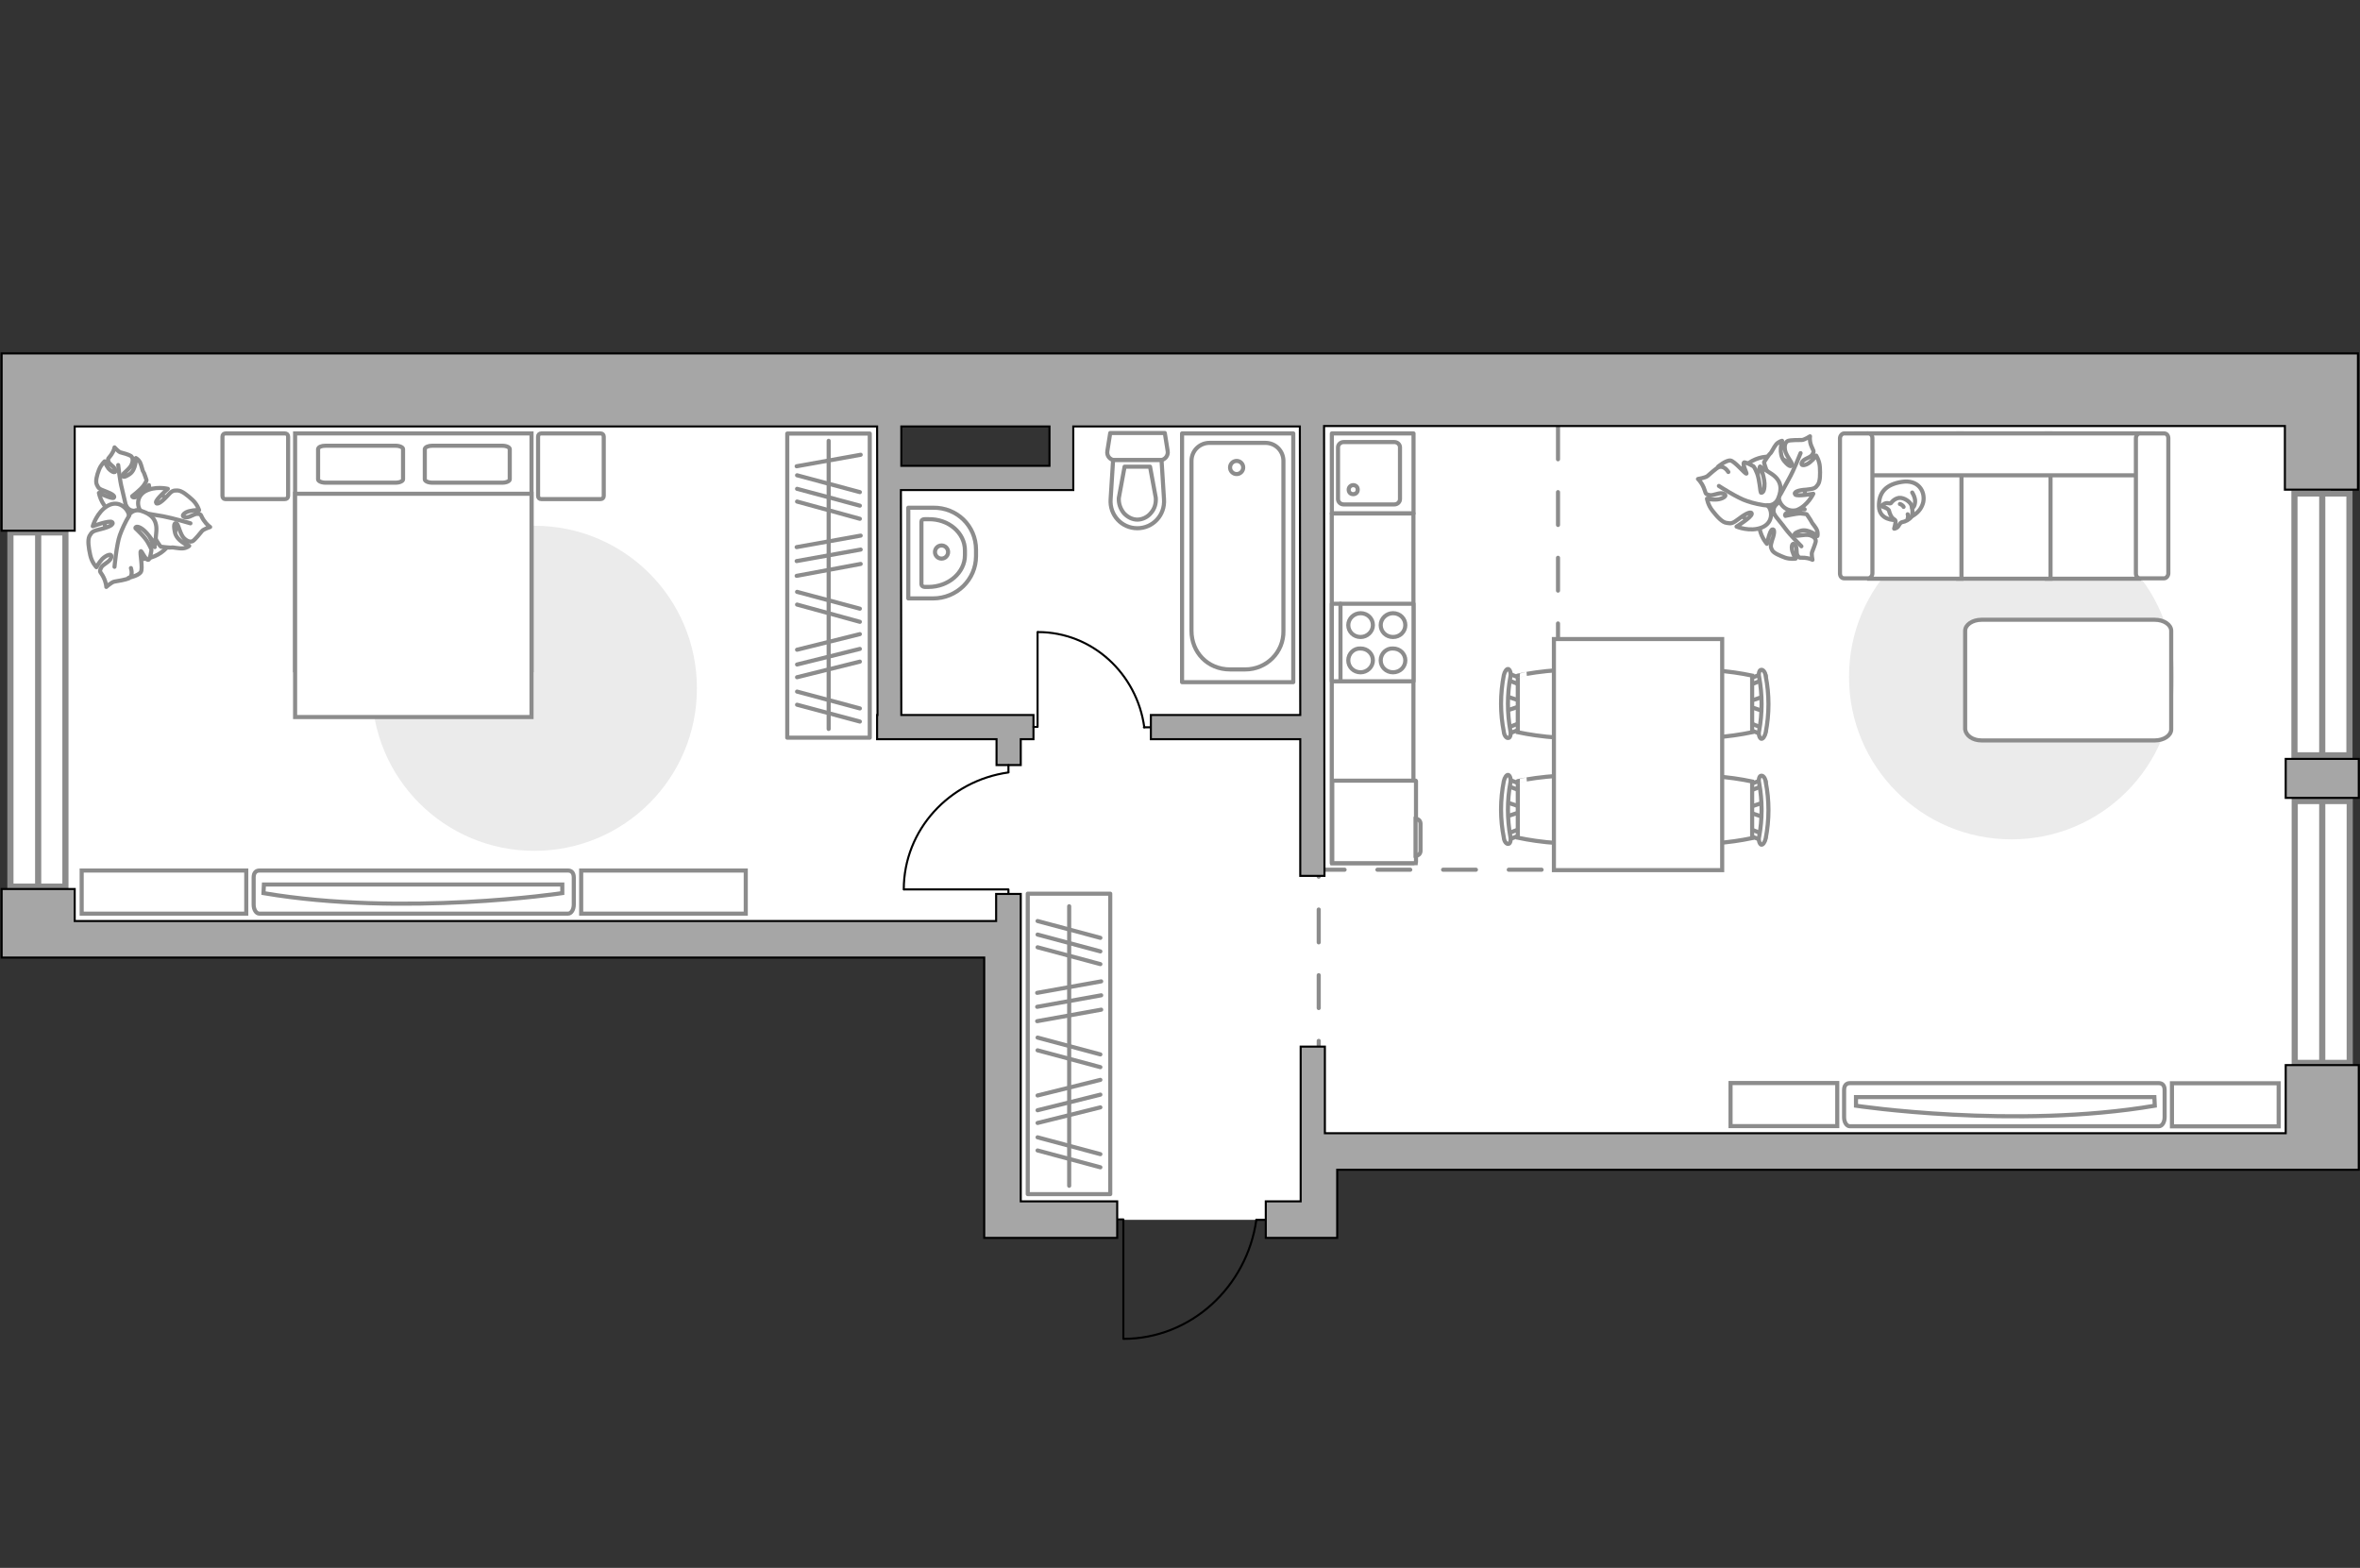 <?xml version="1.0" encoding="utf-8"?>
<!-- Generator: Adobe Illustrator 24.1.2, SVG Export Plug-In . SVG Version: 6.00 Build 0)  -->
<svg version="1.1" xmlns="http://www.w3.org/2000/svg" xmlns:xlink="http://www.w3.org/1999/xlink" x="0px" y="0px"
	 viewBox="0 0 575 382" style="enable-background:new 0 0 575 382;" xml:space="preserve">
<rect x="0" y="0" width="575" height="382" fill="#333333" stroke="none"/>
<style type="text/css">
	.st0{fill:#FFFFFF;}
	.st1{fill:#FFFFFF;stroke:#8C8C8C;stroke-width:1.5;stroke-linecap:round;stroke-miterlimit:10;}
	.st2{fill:#FFFFFF;stroke:#8C8C8C;stroke-width:1.5;stroke-miterlimit:10;}
	.st3{fill:none;stroke:#8C8C8C;stroke-linecap:round;stroke-linejoin:round;stroke-miterlimit:10;stroke-dasharray:8;}
	.st4{fill:#A6A6A6;stroke:#000000;stroke-width:0.5;stroke-miterlimit:10;}
	.st5{fill:none;stroke:#000000;stroke-width:0.5;stroke-linecap:round;stroke-linejoin:round;stroke-miterlimit:10;}
	.st6{fill:#FFFFFF;stroke:#8C8C8C;stroke-linecap:round;stroke-linejoin:round;stroke-miterlimit:10;}
	.st7{fill:#FFFFFF;stroke:#8C8C8C;stroke-miterlimit:10;}
	.st8{fill:none;stroke:#8C8C8C;stroke-linecap:round;stroke-linejoin:round;stroke-miterlimit:10;}
	.st9{fill:#EBEBEB;}
</style>
<g id="bg_1_">
	<polygon class="st0" points="321.3,278.9 567.9,278.9 567.9,95 259.6,95 259.6,116.5 217.3,116.5 217.3,98.6 9.3,98.6 9.3,227.4 
		243.6,227.4 243.6,255 243.6,278.9 243.6,297.2 321.3,297.2 	"/>
</g>
<g id="windows_1_">
	<g>
		
			<rect x="-33.9" y="166.1" transform="matrix(6.123234e-17 -1 1 6.123234e-17 -163.56 182.118)" class="st1" width="86.3" height="13.4"/>
		<line class="st2" x1="9.3" y1="216" x2="9.3" y2="129.7"/>
	</g>
	<g>
		
			<rect x="533.9" y="220.4" transform="matrix(6.123234e-17 -1 1 6.123234e-17 338.697 792.859)" class="st1" width="63.8" height="13.4"/>
		<line class="st2" x1="565.8" y1="259" x2="565.8" y2="195.2"/>
	</g>
	<g>
		
			<rect x="533.9" y="145.4" transform="matrix(6.123234e-17 -1 1 6.123234e-17 413.629 717.928)" class="st1" width="63.8" height="13.4"/>
		<line class="st2" x1="565.8" y1="184" x2="565.8" y2="120.3"/>
	</g>
</g>
<g id="plan">
	<polyline class="st3" points="379.6,103.9 379.6,211.9 321.3,211.9 321.3,257.6 	"/>
	<g>
		<rect x="556.9" y="184.9" class="st4" width="17.8" height="9.5"/>
		<polygon class="st4" points="556.9,276.1 325.8,276.1 322.8,276.1 322.8,255 316.9,255 316.9,276.1 316.9,276.1 316.9,285 
			316.9,292.7 308.4,292.7 308.4,301.6 316.9,301.6 324.4,301.6 325.8,301.6 325.8,285 556.9,285 562,285 574.7,285 574.7,259.5 
			556.9,259.5 		"/>
		<path class="st4" d="M18.2,86.1H7.1H0.4v43.2h17.8v-25.4h195.5l0.1,70.3h-0.1v5.9h29.1l0,6.3l5.9,0l0-6.3h3.1v-5.9h-32.2
			l-0.1-54.8h42v-5.9h0l0-9.6h55.2l0.1,70.3h-36.4v5.9h36.4l0,33.3l5.9,0l-0.1-109.6h234.1v15.5h17.8v-15.5V92.1v-6H18.2z
			 M255.7,113.5h-36.1l0-9.6h36.1L255.7,113.5z"/>
		<polygon class="st4" points="248.7,233.3 248.7,227.4 248.7,227.4 248.7,225.5 248.7,224.4 248.7,224.4 248.7,217.8 242.7,217.8 
			242.7,224.4 239.8,224.4 18.2,224.4 18.2,216.6 0.4,216.6 0.4,233.3 12.9,233.3 18.2,233.3 239.8,233.3 239.8,301.6 240.2,301.6 
			248.7,301.6 272.2,301.6 272.2,292.7 248.7,292.7 		"/>
	</g>
	<g id="Group_34_5_">
		<path id="Vector_158_5_" class="st5" d="M273.7,326v-28.9h-1.2"/>
		<path id="Vector_159_5_" class="st5" d="M308.1,297.2h-2"/>
		<path id="Vector_160_5_" class="st5" d="M306.1,297.2c-2.3,16.3-15.9,29-32.4,29"/>
	</g>
	<g>
		<g id="Group_27_5_">
			<path id="Vector_140_5_" class="st6" d="M344.4,125.1v-19.5h-19.9v19.5H344.4z"/>
		</g>
		<path id="Vector_141_5_" class="st6" d="M326,109v12.6c0,0.7,0.6,1.3,1.4,1.3h12.3c0.8,0,1.4-0.6,1.4-1.3V109
			c0-0.7-0.6-1.3-1.4-1.3h-12.3C326.6,107.7,326,108.3,326,109z"/>
		<path id="Vector_139_5_" class="st6" d="M330.8,119.3c0,0.7-0.5,1.1-1.1,1.1c-0.7,0-1.1-0.5-1.1-1.1c0-0.6,0.5-1.1,1.1-1.1
			C330.3,118.2,330.8,118.6,330.8,119.3z"/>
	</g>
	<g>
		<g>
			<path id="Vector_135_5_" class="st6" d="M288,166.2v-60.6h27.1v60.6H288z"/>
			<path id="Vector_136_5_" class="st6" d="M303.4,163.1h-3.7c-5.5,0-9.4-4.2-9.4-9.4v-41.4c0-2.5,2-4.4,4.4-4.4h13.6
				c2.5,0,4.4,2,4.4,4.4v41.4C312.8,158.9,308.6,163.1,303.4,163.1z"/>
		</g>
		<circle class="st6" cx="301.3" cy="113.9" r="1.6"/>
	</g>
	<g>
		<path id="Vector_134_10_" class="st6" d="M237.8,133.9v1.6c0,5.7-4.7,10.3-10.5,10.3h-6v-22.1h6
			C233.2,123.6,237.8,128.2,237.8,133.9z"/>
		<path id="Vector_133_10_" class="st6" d="M235.1,134.1v1.2c0,4.2-4,7.7-8.9,7.7h-0.9c-0.4,0-0.8-0.3-0.8-0.6v-15.3
			c0-0.4,0.3-0.6,0.8-0.6h0.9C231.2,126.4,235.1,129.9,235.1,134.1z"/>
		<circle class="st6" cx="229.4" cy="134.5" r="1.6"/>
	</g>
	<g>
		<path id="wc_8_" class="st7" d="M281.7,121.3"/>
		<g id="Group_26_8_">
			<path id="Vector_130_8_" class="st6" d="M282.7,112.1h-11.1c-1.1,0-2-1-1.8-2.2l0.7-4.4h13.3l0.7,4.4
				C284.7,111,283.8,112.1,282.7,112.1z"/>
			<path id="Vector_131_8_" class="st6" d="M277.1,128.7c-3.8,0-6.8-3.2-6.5-7.1l0.6-9.5H283l0.6,9.5
				C283.9,125.5,280.9,128.7,277.1,128.7z"/>
			<path id="Vector_132_8_" class="st6" d="M274,113.7l-1.4,7.6c-0.1,1.4,0.4,2.7,1.2,3.7c0.9,1,2.1,1.6,3.3,1.6s2.5-0.6,3.3-1.6
				c0.9-1,1.3-2.3,1.2-3.7l-1.4-7.6H274z"/>
		</g>
	</g>
</g>
<g id="furniture_1_">
	
		<rect x="291.9" y="157.8" transform="matrix(-1.836970e-16 1 -1 -1.836970e-16 502.177 -166.796)" class="st6" width="85.2" height="19.9"/>
	<g>
		<path id="Vector_142_1_" class="st6" d="M344.4,166v-18.9h-19.9V166H344.4z"/>
		<g id="Group_28_1_">
			<g id="Group_29_1_">
				<path id="Vector_143_1_" class="st6" d="M336.4,152.3c0,1.6,1.3,2.9,3,2.9c1.7,0,3-1.3,3-2.9c0-1.6-1.3-2.9-3-2.9
					C337.8,149.4,336.4,150.7,336.4,152.3z"/>
				<path id="Vector_144_1_" class="st6" d="M328.5,152.3c0,1.6,1.3,2.9,3,2.9c1.6,0,3-1.3,3-2.9c0-1.6-1.3-2.9-3-2.9
					C329.9,149.4,328.5,150.7,328.5,152.3z"/>
			</g>
			<g id="Group_30_1_">
				<path id="Vector_145_1_" class="st6" d="M336.4,160.9c0,1.6,1.3,2.9,3,2.9c1.7,0,3-1.3,3-2.9c0-1.6-1.3-2.9-3-2.9
					C337.8,157.9,336.4,159.2,336.4,160.9z"/>
				<path id="Vector_146_1_" class="st6" d="M328.5,160.9c0,1.6,1.3,2.9,3,2.9c1.6,0,3-1.3,3-2.9c0-1.6-1.3-2.9-3-2.9
					C329.9,157.9,328.5,159.2,328.5,160.9z"/>
			</g>
		</g>
		<path id="Vector_147_1_" class="st6" d="M326.6,147.1v18.7"/>
	</g>
	<g>
		<path id="Vector_8_1_" class="st7" d="M345,210.1v-19.8c0-0.1-0.1-0.1-0.1-0.1h-20.3v20.1h20.3C344.9,210.2,345,210.2,345,210.1z"
			/>
		<path id="Vector_9_1_" class="st7" d="M344.9,199.5v9c0.7,0,1.2-0.5,1.2-1.2v-6.6C346.1,200,345.6,199.5,344.9,199.5z"/>
	</g>
	<g id="Group_34_2_">
		<path id="Vector_158_2_" class="st5" d="M252.8,154v23.1h-1"/>
		<path id="Vector_159_2_" class="st5" d="M280.3,177.2h-1.6"/>
		<path id="Vector_160_2_" class="st5" d="M278.8,177.2c-1.8-13.1-12.7-23.2-25.9-23.2"/>
	</g>
	<g id="Group_34_1_">
		<path id="Vector_158_1_" class="st5" d="M220.3,216.7h25.4v1.1"/>
		<path id="Vector_159_1_" class="st5" d="M245.7,186.4v1.7"/>
		<path id="Vector_160_1_" class="st5" d="M245.7,188.2c-14.4,2-25.5,14-25.5,28.5"/>
	</g>
	<g>
		<path id="Vector_60_2_" class="st7" d="M435.2,127.6c4.2-2.3,5.8-7.5,3.5-11.8c-2.3-4.2-7.5-5.8-11.8-3.5
			c-4.2,2.3-5.8,7.5-3.5,11.8C425.7,128.3,431,129.9,435.2,127.6z"/>
		<path class="st6" d="M432.3,125.3c0,0-0.7-1.4,0.6-2.5c1.3-1.1,2.8-1.8,4.8-0.3c1.9,1.5,2,1.6,2,1.6s-2.6-0.1-3.8,0.5
			c-1.2,0.6-1,1-0.9,1.1c0.1,0,2.5-0.6,3.7-0.6c1.3,0.1,1.5,0.2,1.5,0.2s1.1,1.6,1.2,1.9c0.1,0.3,1,1.2,1.3,2
			c0.3,0.8,0.1,1.4,0.1,1.4s-2.1-1.8-4-1.3c-1.9,0.6-1.7,1-1.3,1.2c0.4,0.2,2.3-0.4,3.4-0.1c1.1,0.3,1.5,0.9,1.5,1.4
			s-0.7,2.1-0.9,2.7c-0.2,0.5,0.1,1.9,0.1,1.9s-0.7-0.4-1.9-0.5c-1.2-0.1-1.2,0.2-1.7-0.5c-0.5-0.7,0-2.1-0.7-2.7
			c-0.7-0.7-0.9,0.6-0.6,1.6c0.3,1,0.8,1.8,0.8,1.8s-1.2,0.2-2.5-0.2c-1.3-0.5-2.8-1.1-3.2-1.8c-0.4-0.8-0.5-1,0-2.6
			c0.6-1.6,0.6-2.7,0-2.5c-0.6,0.2-1.3,3.5-1.3,3.5s-1.9-2.1-1.8-4.6C428.7,125.3,431.2,124.8,432.3,125.3z"/>
		<path class="st8" d="M438.9,133.1c0,0-2.8-2.8-3.9-4.3c-0.7-1-2.2-2.7-2.7-3.5c-0.8-1.1-1.3-2.4-1.5-3.7"/>
		<path class="st6" d="M433.4,121.1c0,0-1.1,1.4-2.9,0.5c-1.8-0.9-3.2-2.2-2.5-5c0.7-2.7,0.8-2.9,0.8-2.9s1.1,2.8,2.3,3.9
			c1.2,1.1,1.6,0.6,1.5,0.4c0-0.1-1.8-2.4-2.3-3.7c-0.5-1.4-0.5-1.7-0.5-1.7s1.2-1.9,1.5-2.1c0.3-0.2,0.9-1.6,1.5-2.3
			c0.7-0.7,1.4-0.8,1.4-0.8s-1,3.1,0.5,4.9c1.5,1.8,1.9,1.3,1.9,0.8c0-0.5-1.5-2.2-1.7-3.5c-0.2-1.3,0.2-2,0.8-2.2
			c0.6-0.2,2.6-0.2,3.3-0.2c0.6,0,2-0.9,2-0.9s-0.2,1,0.3,2.3c0.5,1.3,0.8,1.2,0.3,2.1c-0.5,0.9-2.2,1-2.6,2c-0.4,1,1.1,0.7,2-0.1
			c1-0.8,1.5-1.6,1.5-1.6s0.8,1.2,0.9,2.8c0.1,1.7,0.1,3.5-0.5,4.3c-0.6,0.8-0.8,1-2.8,1.2c-2,0.1-3.2,0.6-2.7,1.2
			c0.5,0.5,4.4-0.2,4.4-0.2s-1.4,3-4.1,4C435,124.9,433.3,122.5,433.4,121.1z"/>
		<path class="st8" d="M438.7,110.4c0,0-1.7,4.3-2.8,6.2c-0.7,1.2-1.9,3.6-2.5,4.5c-0.8,1.4-1.9,2.5-3.3,3.3"/>
		<g>
			<path class="st6" d="M421.1,115c-0.8-1.2-1.6-1.4-2.3-1.2c-0.6,0.2-2.3,1.8-2.8,2.2s-2.3,0.7-2.3,0.7s0.8,0.7,1.4,2.1
				c0.6,1.4,0.2,1.5,1.3,1.8c1.1,0.3,2.5-0.8,3.6-0.3c1.1,0.5-0.4,1.3-1.7,1.4c-1.3,0.1-2.4-0.2-2.4-0.2s0.2,1.5,1.3,2.9
				c1.1,1.4,2.4,2.9,3.5,3c1.1,0.2,1.4,0.2,3.1-1.1s3-1.8,3-1.1c0,0.8-3.7,3.1-3.7,3.1s3.3,1.4,6.2,0.2c2.9-1.2,2.5-4.4,1.3-5.4
				c0,0,1.9,0.3,2.7-1.8c0.8-2,0.9-4.1-1.6-5.8c-2.6-1.7-2.8-1.8-2.8-1.8s1.2,3,1,4.8c-0.1,1.7-0.8,1.6-0.9,1.5
				c-0.1-0.1-0.3-3.2-0.9-4.7s-0.9-1.7-0.9-1.7s-2.1-1.2-2.3-0.9c-0.4,0.5,0.8,2.7,0.6,2.7c-0.4,0-2.9-3.1-3.9-3.2
				c-1.1-0.1-3,1.5-3,1.5"/>
			<path class="st8" d="M418.8,118.4c0,0,4.6,3,6.9,3.7c1.4,0.5,3.6,1,5.2,1.1"/>
		</g>
	</g>
	<g>
		<g id="Group_2_4_">
			<g id="Group_3_4_">
				<path id="Vector_10_4_" class="st7" d="M429.7,199.1l-3.9-1.3v-1l3.9-1.3V199.1z"/>
			</g>
			<g id="Group_4_4_">
				<path id="Vector_11_4_" class="st7" d="M426,191.8c0-0.3,0.2-0.7,0.4-0.7l3.1-1.2c0.3-0.1,0.6,0.1,0.7,0.5
					c0.1,0.4-0.1,0.9-0.3,0.9l-3.1,1.2c-0.3,0.1-0.6-0.1-0.7-0.5C426,191.9,426,191.9,426,191.8z"/>
			</g>
			<g id="Group_5_4_">
				<path id="Vector_12_4_" class="st7" d="M426,202.8c0-0.1,0-0.1,0-0.2c0.1-0.4,0.3-0.7,0.7-0.5l3.1,1.2c0.3,0.1,0.5,0.5,0.3,1
					c-0.1,0.4-0.3,0.7-0.7,0.5l-3.1-1.2C426.1,203.4,426,203.1,426,202.8z"/>
			</g>
			<path id="Vector_13_4_" class="st7" d="M410.7,204.2c-2.4-2.4-2.4-11.4,0-13.8c2.9-2.9,16.2,0,16.2,0v13.8
				C426.9,204.2,413.5,207.1,410.7,204.2z"/>
			<path id="Vector_14_4_" class="st7" d="M428.6,203.9c0.8-4.3,0.8-8.8,0-13.2c-0.2-0.9,0.1-1.7,0.5-1.7c0.4-0.1,1,0.5,1.1,1.5
				c0.9,4.5,0.9,9.2,0,13.8c-0.2,0.9-0.7,1.6-1.1,1.5C428.7,205.6,428.4,204.7,428.6,203.9z"/>
		</g>
		<g id="Group_2_3_">
			<g id="Group_3_3_">
				<path id="Vector_10_3_" class="st7" d="M429.7,173.3l-3.9-1.3v-1l3.9-1.3V173.3z"/>
			</g>
			<g id="Group_4_3_">
				<path id="Vector_11_3_" class="st7" d="M426,166c0-0.3,0.2-0.7,0.4-0.7l3.1-1.2c0.3-0.1,0.6,0.1,0.7,0.5
					c0.1,0.4-0.1,0.9-0.3,0.9l-3.1,1.2c-0.3,0.1-0.6-0.1-0.7-0.5C426,166.1,426,166.1,426,166z"/>
			</g>
			<g id="Group_5_3_">
				<path id="Vector_12_3_" class="st7" d="M426,177c0-0.1,0-0.1,0-0.2c0.1-0.4,0.3-0.7,0.7-0.5l3.1,1.2c0.3,0.1,0.5,0.5,0.3,1
					c-0.1,0.4-0.3,0.7-0.7,0.5l-3.1-1.2C426.1,177.6,426,177.3,426,177z"/>
			</g>
			<path id="Vector_13_3_" class="st7" d="M410.7,178.4c-2.4-2.4-2.4-11.4,0-13.8c2.9-2.9,16.2,0,16.2,0v13.8
				C426.9,178.4,413.5,181.3,410.7,178.4z"/>
			<path id="Vector_14_3_" class="st7" d="M428.6,178.1c0.8-4.3,0.8-8.8,0-13.2c-0.2-0.9,0.1-1.7,0.5-1.7c0.4-0.1,1,0.5,1.1,1.5
				c0.9,4.5,0.9,9.2,0,13.8c-0.2,0.9-0.7,1.6-1.1,1.5C428.7,179.8,428.4,179,428.6,178.1z"/>
		</g>
		<g id="Group_2_2_">
			<g id="Group_3_2_">
				<path id="Vector_10_2_" class="st7" d="M366.9,169.6l3.9,1.3v1l-3.9,1.3V169.6z"/>
			</g>
			<g id="Group_4_2_">
				<path id="Vector_11_2_" class="st7" d="M370.7,177c0,0.3-0.2,0.7-0.4,0.7l-3.1,1.2c-0.3,0.1-0.6-0.1-0.7-0.5
					c-0.1-0.4,0.1-0.9,0.3-0.9l3.1-1.2c0.3-0.1,0.6,0.1,0.7,0.5C370.7,176.9,370.7,176.9,370.7,177z"/>
			</g>
			<g id="Group_5_2_">
				<path id="Vector_12_2_" class="st7" d="M370.7,166c0,0.1,0,0.1,0,0.2c-0.1,0.4-0.3,0.7-0.7,0.5l-3.1-1.2c-0.3-0.1-0.5-0.5-0.3-1
					c0.1-0.4,0.3-0.7,0.7-0.5l3.1,1.2C370.5,165.3,370.7,165.7,370.7,166z"/>
			</g>
			<path id="Vector_13_2_" class="st7" d="M386,164.6c2.4,2.4,2.4,11.4,0,13.8c-2.9,2.9-16.2,0-16.2,0v-13.8
				C369.8,164.6,383.1,161.7,386,164.6z"/>
			<path id="Vector_14_2_" class="st7" d="M368,164.9c-0.8,4.3-0.8,8.8,0,13.2c0.2,0.9-0.1,1.7-0.5,1.7c-0.4,0.1-1-0.5-1.1-1.5
				c-0.9-4.5-0.9-9.2,0-13.8c0.2-0.9,0.7-1.6,1.1-1.5C367.9,163.2,368.2,164,368,164.9z"/>
		</g>
		<g id="Group_2_1_">
			<g id="Group_3_1_">
				<path id="Vector_10_1_" class="st7" d="M366.9,195.4l3.9,1.3v1l-3.9,1.3V195.4z"/>
			</g>
			<g id="Group_4_1_">
				<path id="Vector_11_1_" class="st7" d="M370.7,202.8c0,0.3-0.2,0.7-0.4,0.7l-3.1,1.2c-0.3,0.1-0.6-0.1-0.7-0.5
					c-0.1-0.4,0.1-0.9,0.3-0.9l3.1-1.2c0.3-0.1,0.6,0.1,0.7,0.5C370.7,202.6,370.7,202.7,370.7,202.8z"/>
			</g>
			<g id="Group_5_1_">
				<path id="Vector_12_1_" class="st7" d="M370.7,191.8c0,0.1,0,0.1,0,0.2c-0.1,0.4-0.3,0.7-0.7,0.5l-3.1-1.2
					c-0.3-0.1-0.5-0.5-0.3-1c0.1-0.4,0.3-0.7,0.7-0.5l3.1,1.2C370.5,191.1,370.7,191.4,370.7,191.8z"/>
			</g>
			<path id="Vector_13_1_" class="st7" d="M386,190.3c2.4,2.4,2.4,11.4,0,13.8c-2.9,2.9-16.2,0-16.2,0v-13.8
				C369.8,190.3,383.1,187.5,386,190.3z"/>
			<path id="Vector_14_1_" class="st7" d="M368,190.7c-0.8,4.3-0.8,8.8,0,13.2c0.2,0.9-0.1,1.7-0.5,1.7c-0.4,0.1-1-0.5-1.1-1.5
				c-0.9-4.5-0.9-9.2,0-13.8c0.2-0.9,0.7-1.6,1.1-1.5C367.9,189,368.2,189.8,368,190.7z"/>
		</g>
		<path id="Vector_35_1_" class="st7" d="M419.6,155.7V212h-41v-45.5v-10.8H419.6z"/>
	</g>
	<path id="Vector_2_" class="st9" d="M450.5,164.9c0,21.9,17.7,39.6,39.6,39.6s39.6-17.7,39.6-39.6s-17.7-39.6-39.6-39.6
		S450.5,143,450.5,164.9z"/>
	<path id="Vector_84_1_" class="st6" d="M482.8,180.4h42.2c2.2,0,4-1.2,4-2.7v-24c0-1.5-1.8-2.7-4-2.7h-42.2c-2.2,0-4,1.2-4,2.7v24
		C479,179.2,480.6,180.4,482.8,180.4z"/>
	<g>
		<path id="Vector_90_2_" class="st7" d="M450.7,274.4c-0.8,0-1.4-1-1.4-2.2v-6.6c0-1.2,0.6-1.7,1.4-1.7H526c0.8,0,1.4,0.5,1.4,1.7
			v6.6c0,1.2-0.6,2.2-1.4,2.2H450.7z"/>
		<path id="Vector_91_2_" class="st7" d="M524.9,267.3h-72.7l0,2.1c0,0,38.6,5.8,72.8,0L524.9,267.3z"/>
	</g>
	<g>
		<path id="Vector_54_1_" class="st7" d="M521.2,105.6h-22.5V141h22.5V105.6z"/>
		<path id="Vector_55_1_" class="st7" d="M499.6,105.6h-22.5V141h22.5V105.6z"/>
		<path id="Vector_56_1_" class="st7" d="M477.9,105.6h-22.5V141h22.5V105.6z"/>
		<path id="Vector_57_1_" class="st7" d="M522.4,115.8l2.1-10.2h-72.2v10.2H522.4z"/>
		<path id="Vector_58_1_" class="st7" d="M520.4,106.8v32.9c0,0.7,0.4,1.2,1,1.2h5.9c0.5,0,1-0.6,1-1.2v-32.9c0-0.7-0.4-1.2-1-1.2
			h-5.9C520.8,105.6,520.4,106.2,520.4,106.8z"/>
		<path id="Vector_59_1_" class="st7" d="M448.3,106.8v32.9c0,0.7,0.4,1.2,1,1.2h5.9c0.5,0,1-0.6,1-1.2v-32.9c0-0.7-0.4-1.2-1-1.2
			h-5.9C448.8,105.6,448.3,106.2,448.3,106.8z"/>
		<g>
			<path class="st6" d="M461.7,126.7c0,0-3.8,0.1-3.9-3.3c-0.1-3.4,1.7-5.4,5.6-6c3.9-0.6,5.7,2.2,5.2,4.9
				C468,124.9,465.5,126.7,461.7,126.7z"/>
			<path class="st6" d="M460.2,124.3c0,0-0.4-0.5-1.1-0.7c-0.7-0.2-0.6-0.4-0.6-0.4s0.7-0.8,1.6-0.6c0.5,0.1,0.6,0,0.6,0
				s0.7-1.1,2-1.3c1.3-0.1,2.7,1,3,1.8c0.3,0.8,0.4,2.1,0,2.8c-0.5,0.7-1.5,1.2-2.2,1.3c-0.7,0.1-0.8,1.1-1.4,1.4
				c-0.6,0.3-0.6,0.2-0.6,0.2s0.5-1.7,0.3-2C461.6,126.4,460.8,126.6,460.2,124.3z"/>
			<path class="st6" d="M463.8,123.5c0,0-0.2-0.5-0.9-0.7"/>
			<path class="st6" d="M464.8,125.3c0,0,0.2,0.5,0,1"/>
			<path class="st8" d="M465.9,123.8c0,0,0.6-0.2,0.7-1.5c0.1-1.1-0.7-2.3-0.7-2.3"/>
		</g>
	</g>
	
		<rect x="429.3" y="256.1" transform="matrix(-1.836970e-16 1 -1 -1.836970e-16 703.737 -165.428)" class="st7" width="10.5" height="26"/>
	
		<rect x="536.9" y="256.1" transform="matrix(-1.836970e-16 1 -1 -1.836970e-16 811.283 -272.974)" class="st7" width="10.5" height="26"/>
	<g>
		<path id="Vector_60_1_" class="st7" d="M30.8,119.6c4.4-1.9,9.5,0.1,11.4,4.5c1.9,4.4-0.1,9.5-4.5,11.4c-4.4,1.9-9.5-0.1-11.4-4.5
			C24.3,126.6,26.4,121.5,30.8,119.6z"/>
		<path class="st6" d="M30.8,123.3c0,0,0.6,1.4,2.3,1.1c1.7-0.3,3.1-1.1,3.2-3.6c0.1-2.4,0-2.6,0-2.6s-1.5,2.1-2.7,2.7
			c-1.2,0.6-1.4,0.1-1.4,0c0.1-0.1,2-1.5,2.8-2.6c0.7-1,0.7-1.3,0.7-1.3s-0.6-1.9-0.8-2.1c-0.2-0.2-0.4-1.5-0.8-2.3
			c-0.4-0.7-1-1-1-1s0.1,2.8-1.5,3.9c-1.6,1.1-1.8,0.6-1.7,0.2c0.1-0.4,1.8-1.5,2.2-2.6c0.4-1,0.2-1.7-0.2-2
			c-0.4-0.3-2.1-0.8-2.6-0.9c-0.5-0.2-1.4-1.2-1.4-1.2s-0.1,0.8-0.8,1.8c-0.7,1-0.9,0.8-0.7,1.6c0.2,0.8,1.6,1.3,1.7,2.2
			c0.1,0.9-1,0.3-1.7-0.5c-0.6-0.8-0.9-1.7-0.9-1.7s-0.9,0.8-1.4,2.1c-0.5,1.3-0.9,2.8-0.5,3.6c0.4,0.8,0.4,1,2.1,1.6
			c1.6,0.6,2.5,1.2,2,1.6c-0.5,0.3-3.6-1.2-3.6-1.2s0.5,2.8,2.5,4.2C28.6,126.1,30.5,124.5,30.8,123.3z"/>
		<path class="st8" d="M28.8,113.3c0,0,0.4,3.9,0.9,5.7c0.3,1.2,0.8,3.4,1,4.3c0.3,1.3,1,2.5,2,3.5"/>
		<path class="st6" d="M34.8,125c0,0-1.8,0-2.2,2c-0.4,1.9-0.2,3.9,2.3,5.1c2.6,1.2,2.8,1.2,2.8,1.2s-1.5-2.6-1.6-4.2
			c-0.1-1.6,0.5-1.6,0.6-1.5c0.1,0.1,0.7,2.9,1.5,4.2c0.8,1.3,1,1.4,1,1.4s2.3,0.3,2.6,0.2c0.4-0.1,1.8,0.3,2.8,0.2
			c1-0.1,1.5-0.6,1.5-0.6s-3.1-1.1-3.5-3.4c-0.5-2.3,0.2-2.3,0.5-2c0.4,0.3,0.8,2.6,1.7,3.5c0.9,0.9,1.7,1,2.2,0.7
			c0.5-0.3,1.8-1.9,2.2-2.4c0.4-0.5,2-1,2-1s-0.8-0.5-1.6-1.7c-0.8-1.2-0.4-1.4-1.4-1.5c-1-0.1-2.1,1.1-3.2,0.8
			c-1.1-0.3,0.1-1.3,1.3-1.5c1.2-0.3,2.2-0.2,2.2-0.2s-0.4-1.4-1.6-2.5c-1.2-1.1-2.6-2.3-3.7-2.3c-1,0-1.3,0-2.6,1.5
			c-1.4,1.5-2.5,2.1-2.6,1.4c-0.1-0.7,2.9-3.3,2.9-3.3s-3.2-0.8-5.7,0.7C32.8,121.4,33.6,124.3,34.8,125z"/>
		<path class="st8" d="M46.4,127.5c0,0-4.4-1.3-6.6-1.7c-1.4-0.2-4-0.7-5.1-0.9c-1.6-0.3-3.2-0.1-4.6,0.5"/>
		<g>
			<path class="st6" d="M31.9,138.4c0.4,1.4,0.1,2.1-0.5,2.5c-0.6,0.3-2.8,0.7-3.5,0.8c-0.7,0.1-2,1.3-2,1.3s0-1-0.7-2.4
				c-0.7-1.4-1.1-1.1-0.6-2.2c0.4-1,2.2-1.4,2.5-2.6c0.3-1.2-1.3-0.5-2.2,0.4c-0.9,1-1.4,2-1.4,2s-1.1-1.1-1.5-2.9s-0.7-3.7-0.2-4.7
				c0.6-1,0.7-1.2,2.8-1.7s3.3-1.2,2.7-1.7c-0.6-0.5-4.7,1-4.7,1s1-3.5,3.7-5c2.7-1.5,4.9,0.8,5.1,2.3c0,0,1-1.7,3.1-1
				c2.1,0.7,3.8,1.9,3.6,4.9c-0.3,3.1-0.3,3.3-0.3,3.3s-1.7-2.8-3.1-3.8c-1.4-1-1.8-0.4-1.7-0.2c0.1,0.1,2.4,2.2,3.1,3.6
				c0.8,1.4,0.8,1.7,0.8,1.7s-0.3,2.4-0.8,2.4c-0.7,0-1.6-2.3-1.8-2.1c-0.3,0.3,0.6,4.2,0,5.1c-0.6,0.9-3,1.4-3,1.4"/>
			<path class="st8" d="M27.9,138.1c0,0,0.5-5.5,1.3-7.7c0.5-1.4,1.4-3.4,2.3-4.8"/>
		</g>
	</g>
	<path id="Vector_1_" class="st9" d="M130.2,207.3c-21.9,0-39.6-17.7-39.6-39.6s17.7-39.6,39.6-39.6s39.6,17.7,39.6,39.6
		S152.1,207.3,130.2,207.3z"/>
	<g>
		<path id="Vector_98_1_" class="st7" d="M129.4,163.3H71.9v-57.7h57.6V163.3z"/>
		<path id="Vector_99_1_" class="st7" d="M71.9,174.7h57.6v-54.4H78.7h-6.8v7.4V174.7z"/>
		<path id="Vector_100_1_" class="st8" d="M105.3,108.6h17.1c1,0,1.8,0.4,1.8,0.8v7.4c0,0.4-0.8,0.8-1.8,0.8h-17.1
			c-1,0-1.8-0.4-1.8-0.8v-7.4C103.6,108.9,104.4,108.6,105.3,108.6z"/>
		<path id="Vector_101_1_" class="st8" d="M79.3,108.6h17.1c1,0,1.8,0.4,1.8,0.8v7.4c0,0.4-0.8,0.8-1.8,0.8H79.3
			c-1,0-1.8-0.4-1.8-0.8v-7.4C77.6,108.9,78.3,108.6,79.3,108.6z"/>
	</g>
	<path id="Vector_5_2_" class="st6" d="M54.2,120.8v-14.4c0-0.5,0.3-0.8,0.8-0.8h14.4c0.5,0,0.8,0.3,0.8,0.8v14.4
		c0,0.5-0.3,0.8-0.8,0.8H54.9C54.5,121.6,54.2,121.3,54.2,120.8z"/>
	<path id="Vector_5_1_" class="st6" d="M131.1,120.8v-14.4c0-0.5,0.3-0.8,0.8-0.8h14.4c0.5,0,0.8,0.3,0.8,0.8v14.4
		c0,0.5-0.3,0.8-0.8,0.8h-14.4C131.4,121.6,131.1,121.3,131.1,120.8z"/>
	<g>
		<path id="Vector_90_1_" class="st7" d="M138.4,222.6c0.8,0,1.4-1,1.4-2.2v-6.6c0-1.2-0.6-1.7-1.4-1.7H63.2c-0.8,0-1.4,0.5-1.4,1.7
			v6.6c0,1.2,0.6,2.2,1.4,2.2H138.4z"/>
		<path id="Vector_91_1_" class="st7" d="M64.3,215.5H137l0,2.1c0,0-38.6,5.8-72.8,0L64.3,215.5z"/>
	</g>
	<path id="Vector_93_2_" class="st7" d="M19.9,212.1H60v10.5H19.9V212.1z"/>
	<path id="Vector_93_1_" class="st7" d="M141.6,212.1h40.1v10.5h-40.1V212.1z"/>
	
		<rect x="164.8" y="132.6" transform="matrix(6.123234e-17 -1 1 6.123234e-17 59.212 344.533)" class="st8" width="74.1" height="20.1"/>
	<line class="st8" x1="194.1" y1="140.3" x2="209.7" y2="137.4"/>
	<line class="st8" x1="194.1" y1="136.7" x2="209.7" y2="133.9"/>
	<line class="st8" x1="194.1" y1="133.3" x2="209.7" y2="130.5"/>
	<line class="st8" x1="194.1" y1="113.6" x2="209.7" y2="110.8"/>
	<line class="st8" x1="194.2" y1="122.2" x2="209.5" y2="126.4"/>
	<line class="st8" x1="194.2" y1="119.1" x2="209.5" y2="123.2"/>
	<line class="st8" x1="194.2" y1="147.3" x2="209.5" y2="151.5"/>
	<line class="st8" x1="194.2" y1="144.2" x2="209.5" y2="148.3"/>
	<line class="st8" x1="194.2" y1="115.8" x2="209.5" y2="119.9"/>
	<line class="st8" x1="194.2" y1="171.7" x2="209.5" y2="175.8"/>
	<line class="st8" x1="194.2" y1="168.5" x2="209.5" y2="172.6"/>
	<line class="st8" x1="194.2" y1="165" x2="209.5" y2="161.2"/>
	<line class="st8" x1="194.2" y1="158.3" x2="209.5" y2="154.5"/>
	<line class="st8" x1="194.2" y1="161.9" x2="209.5" y2="158.1"/>
	<line class="st8" x1="201.9" y1="177.6" x2="201.9" y2="107.4"/>
	
		<rect x="223.9" y="244.3" transform="matrix(6.123234e-17 -1 1 6.123234e-17 6.104 514.838)" class="st8" width="73.2" height="20.1"/>
	<line class="st8" x1="252.7" y1="248.8" x2="268.3" y2="246"/>
	<line class="st8" x1="252.7" y1="245.3" x2="268.3" y2="242.5"/>
	<line class="st8" x1="252.7" y1="241.9" x2="268.3" y2="239.1"/>
	<line class="st8" x1="252.8" y1="230.8" x2="268.1" y2="234.9"/>
	<line class="st8" x1="252.8" y1="227.7" x2="268.1" y2="231.8"/>
	<line class="st8" x1="252.8" y1="255.9" x2="268.1" y2="260"/>
	<line class="st8" x1="252.8" y1="252.8" x2="268.1" y2="256.9"/>
	<line class="st8" x1="252.8" y1="224.4" x2="268.1" y2="228.5"/>
	<line class="st8" x1="252.8" y1="280.3" x2="268.1" y2="284.4"/>
	<line class="st8" x1="252.8" y1="277.1" x2="268.1" y2="281.2"/>
	<line class="st8" x1="252.8" y1="273.6" x2="268.1" y2="269.8"/>
	<line class="st8" x1="252.8" y1="266.9" x2="268.1" y2="263.1"/>
	<line class="st8" x1="252.8" y1="270.5" x2="268.1" y2="266.7"/>
	<line class="st8" x1="260.5" y1="288.9" x2="260.5" y2="220.8"/>
</g>
<g id="points">
	<path id="wc_x5F_bedroom" class="st4" d="M260.8,149.8"/>
	<path id="kitchen" class="st4" d="M350.5,160.7"/>
	<path id="hallway" class="st4" d="M283.6,235.2"/>
	<path id="bedroom_x5F_1" class="st4" d="M462,189.6"/>
	<path id="bedroom_x5F_2" class="st4" d="M114.8,166.2"/>
</g>
</svg>
